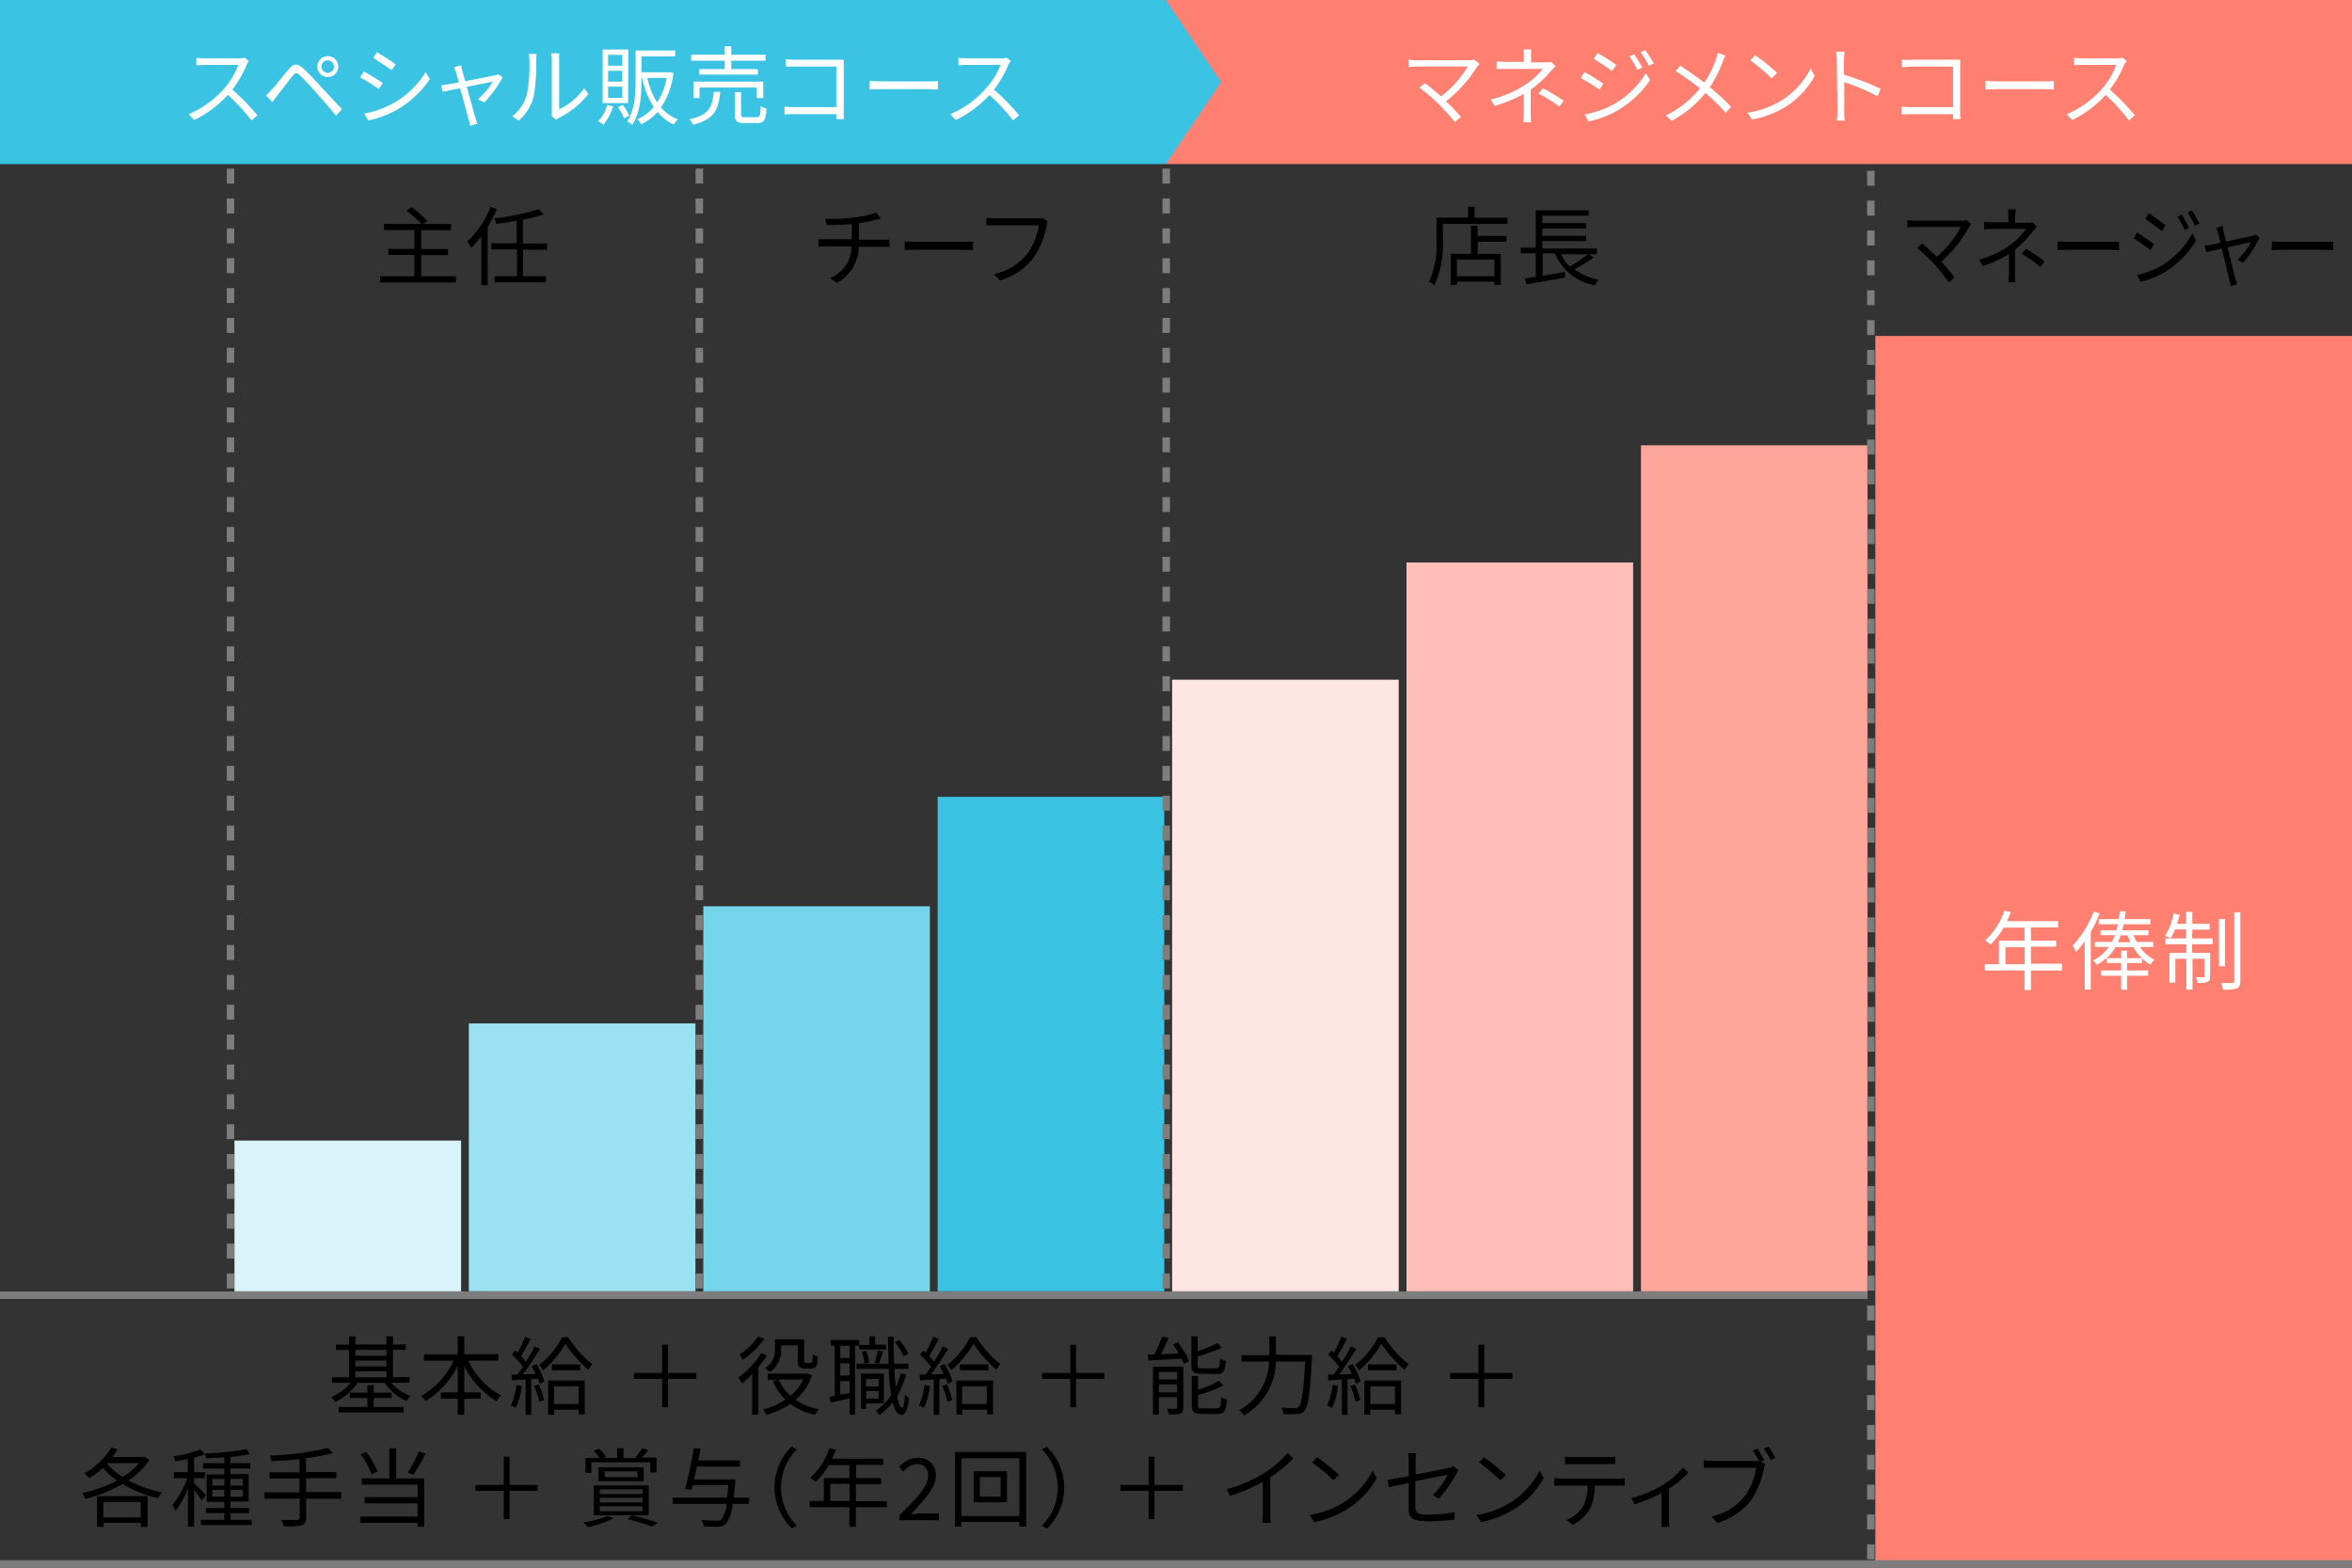 <svg xmlns="http://www.w3.org/2000/svg" viewBox="0 0 315 210" width="315" height="210"><rect x="0" y="0" width="315" height="210" fill="#333333" stroke="none"/><defs><style>.cls-1,.cls-11,.cls-12{fill:none;}.cls-2{fill:#d8f3f9;}.cls-3{fill:#9ce1f1;}.cls-4{fill:#75d5eb;}.cls-5{fill:#3ac3e3;}.cls-6{fill:#ffe6e3;}.cls-7{fill:#ffbfb8;}.cls-8{fill:#ffa69c;}.cls-9{fill:#ff8071;}.cls-10{fill:#fff;}.cls-11,.cls-12{stroke:#7d7d7d;stroke-miterlimit:10;}.cls-11{stroke-dasharray:2 2;}</style></defs><g id="Layer_2" data-name="Layer 2"><g id="Layer_1-2" data-name="Layer 1"><rect class="cls-1" width="315" height="210"/><rect class="cls-2" x="31.4" y="152.79" width="30.35" height="20.19"/><rect class="cls-3" x="62.79" y="137.09" width="30.35" height="35.88"/><rect class="cls-4" x="94.19" y="121.4" width="30.35" height="51.58"/><rect class="cls-5" x="125.58" y="106.74" width="30.35" height="66.23"/><rect class="cls-6" x="156.98" y="91.05" width="30.35" height="81.93"/><rect class="cls-7" x="188.37" y="75.35" width="30.35" height="97.63"/><rect class="cls-8" x="219.77" y="59.65" width="30.35" height="113.33"/><rect class="cls-9" x="251.16" y="45" width="63.84" height="164.45"/><path d="M52.41,185.23A6.25,6.25,0,0,0,55,187a3.22,3.22,0,0,0-.57.66,7.09,7.09,0,0,1-2.92-2.43h-3.6a8,8,0,0,1-3,2.58,2.93,2.93,0,0,0-.56-.66,6.57,6.57,0,0,0,2.6-1.92H44.47v-.73h2.28v-3.67H45v-.71h1.75V179h.84v1.1h4.17V179h.87v1.1h1.72v.71H52.63v3.67h2.22v.73Zm-2.35,3.24h4v.73H45.36v-.73h3.85v-1.2H46.86v-.71h2.35v-1h.85v1h2.4v.71h-2.4Zm-2.47-7.64v.78h4.17v-.78Zm0,2.21h4.17v-.79H47.59Zm0,1.46h4.17v-.81H47.59Z"/><path d="M62.71,182.27a10.29,10.29,0,0,0,4.42,4.67,3,3,0,0,0-.63.75A11.33,11.33,0,0,1,62.18,183v3.52h2.19v.85H62.18v2.14H61.3v-2.14H59.05v-.85H61.3V183A11.94,11.94,0,0,1,57,187.7a3.29,3.29,0,0,0-.61-.69,11,11,0,0,0,4.39-4.74h-4v-.85H61.3V179h.88v2.4h4.56v.85Z"/><path d="M69.9,185.67a10.11,10.11,0,0,1-.82,2.92,2.77,2.77,0,0,0-.67-.32,8.19,8.19,0,0,0,.75-2.74Zm1.93-2.95a9.26,9.26,0,0,1,1.08,2.35l-.64.29a6.26,6.26,0,0,0-.21-.67l-.91.06v4.78h-.76v-4.74l-1.8.11-.07-.76.76,0c.24-.31.5-.68.76-1.06a11.12,11.12,0,0,0-1.49-1.62l.44-.56q.17.13.33.3a15,15,0,0,0,1-2.14l.75.3c-.4.76-.88,1.66-1.3,2.31a8.45,8.45,0,0,1,.66.75c.45-.72.87-1.45,1.17-2.06l.72.32a40.9,40.9,0,0,1-2.29,3.43l1.7-.07a7.83,7.83,0,0,0-.54-1Zm.32,2.73a11,11,0,0,1,.74,2.09l-.66.22a10.76,10.76,0,0,0-.7-2.1Zm3.95-6.33a13.84,13.84,0,0,0,3.23,3.6,7.12,7.12,0,0,0-.53.78A16.32,16.32,0,0,1,75.72,180a12.91,12.91,0,0,1-3,3.58,3,3,0,0,0-.5-.72,11.67,11.67,0,0,0,3.07-3.73Zm-2.68,5.81h4.9v4.52H77.5v-.61H74.2v.66h-.78Zm4.29-2.16v.79H73.9v-.79ZM74.2,185.7v2.38h3.3V185.7Z"/><path d="M89.46,184.71v3.79h-.78v-3.79H84.9v-.79h3.78v-3.79h.78v3.79h3.79v.79Z"/><path d="M102.71,181.56a14.09,14.09,0,0,1-1.14,1.59v6.35h-.83v-5.42a15.19,15.19,0,0,1-1.37,1.23,5.77,5.77,0,0,0-.51-.78,10.75,10.75,0,0,0,3.07-3.26Zm-.35-2.22a10.89,10.89,0,0,1-2.89,2.81,3.89,3.89,0,0,0-.45-.69,9,9,0,0,0,2.53-2.44Zm6.39,4.92a7.51,7.51,0,0,1-2.21,3.26,8.25,8.25,0,0,0,3.16,1.25,3.71,3.71,0,0,0-.55.75,8.32,8.32,0,0,1-3.3-1.47,10.54,10.54,0,0,1-3.19,1.48,3.71,3.71,0,0,0-.47-.72,9.47,9.47,0,0,0,3-1.33,7.43,7.43,0,0,1-1.67-2.48l.61-.18h-1.3V184H108l.17,0Zm-4.15-3.46a3.41,3.41,0,0,1-1.48,3,3.22,3.22,0,0,0-.68-.52,2.75,2.75,0,0,0,1.35-2.52v-1.34h3.91v2.71c0,.23,0,.35.07.4a.37.37,0,0,0,.2.05h.42a1,1,0,0,0,.28,0,.38.38,0,0,0,.13-.25,5.84,5.84,0,0,0,.06-.93,2.15,2.15,0,0,0,.66.33,6,6,0,0,1-.13,1.12.65.65,0,0,1-.36.38,1.64,1.64,0,0,1-.6.11h-.64a1.18,1.18,0,0,1-.7-.21c-.19-.15-.24-.34-.24-1v-1.91H104.6Zm-.3,4a6.17,6.17,0,0,0,1.56,2.17,6.83,6.83,0,0,0,1.72-2.17Z"/><path d="M114.52,180.27v9.24h-.73v-2.19l-2.56.56-.15-.78.72-.13v-6.7h-.53v-.77h3.81v.66h1.36V179h.76v1.13h1.46v.65h-3.59v-.54Zm-.73,0h-1.26v1.63h1.26Zm0,2.35h-1.26v1.64h1.26Zm0,4V185h-1.26v1.84Zm7.56-2.49a11.1,11.1,0,0,1-1.2,2.89c.16,1,.38,1.52.65,1.53s.32-.65.39-1.72a2.33,2.33,0,0,0,.56.44c-.2,1.8-.61,2.27-1,2.26-.55,0-.94-.62-1.2-1.66a8,8,0,0,1-1.75,1.68,4,4,0,0,0-.53-.58,7,7,0,0,0,2.08-2.07,32.62,32.62,0,0,1-.33-3.52h-4.31v-.7H119c0-1.12-.06-2.34-.08-3.61h.76c0,1.26,0,2.49.07,3.61h1.91v.7H119.8c0,.91.1,1.73.18,2.44a10.07,10.07,0,0,0,.65-1.85ZM116,188v.72h-.7V184h3.07V188Zm0-7.07a5.33,5.33,0,0,1,.39,1.6l-.63.15a5.77,5.77,0,0,0-.35-1.62Zm0,3.79v1h1.67v-1Zm1.67,2.63v-1H116v1Zm-.51-4.83a16.44,16.44,0,0,0,.39-1.61l.7.15c-.18.55-.38,1.19-.53,1.61Zm3.86-.84a7.89,7.89,0,0,0-1.18-1.9l.58-.31a7.13,7.13,0,0,1,1.22,1.88Z"/><path d="M124.56,185.67a10.43,10.43,0,0,1-.82,2.92,3,3,0,0,0-.67-.32,8.43,8.43,0,0,0,.75-2.74Zm1.93-2.95a9.26,9.26,0,0,1,1.08,2.35l-.64.29a6.26,6.26,0,0,0-.21-.67l-.91.06v4.78h-.76v-4.74l-1.81.11-.07-.76.76,0c.25-.31.51-.68.76-1.06a10.5,10.5,0,0,0-1.48-1.62l.44-.56q.16.13.33.3a16.12,16.12,0,0,0,1-2.14l.74.3a26.38,26.38,0,0,1-1.3,2.31,7.27,7.27,0,0,1,.67.75c.45-.72.86-1.45,1.16-2.06l.73.32a40.9,40.9,0,0,1-2.29,3.43l1.7-.07a7.83,7.83,0,0,0-.54-1Zm.32,2.73a11,11,0,0,1,.74,2.09l-.66.22a10.76,10.76,0,0,0-.7-2.1Zm3.95-6.33a13.84,13.84,0,0,0,3.23,3.6,7.12,7.12,0,0,0-.53.78,16,16,0,0,1-3.08-3.51,13.09,13.09,0,0,1-3,3.58,2.77,2.77,0,0,0-.51-.72,11.57,11.57,0,0,0,3.08-3.73Zm-2.68,5.81H133v4.52h-.82v-.61h-3.3v.66h-.78Zm4.29-2.16v.79h-3.81v-.79Zm-3.51,2.93v2.38h3.3V185.7Z"/><path d="M144.12,184.71v3.79h-.78v-3.79h-3.78v-.79h3.78v-3.79h.78v3.79h3.79v.79Z"/><path d="M157.76,179.81a11,11,0,0,1,1.5,2.55l-.72.33a7.18,7.18,0,0,0-.3-.68l-4.44.24-.09-.81.88,0a17.89,17.89,0,0,0,1.06-2.41l.86.21c-.31.7-.68,1.51-1,2.17l2.35-.11a11.43,11.43,0,0,0-.77-1.18Zm.72,8.72c0,.43-.08.67-.39.81a5.12,5.12,0,0,1-1.55.13,3.37,3.37,0,0,0-.27-.77,10.93,10.93,0,0,0,1.18,0c.15,0,.19,0,.19-.18v-1.36h-2.43v2.34h-.79v-6.42h4.06Zm-3.27-4.74v1h2.43v-1Zm2.43,2.72v-1.06h-2.43v1.06Zm3.3-2.49c-1.09,0-1.38-.25-1.38-1.2V179h.84V181a19.69,19.69,0,0,0,2.66-1.08l.57.62a23.41,23.41,0,0,1-3.23,1.16v1.16c0,.37.09.44.61.44h1.83c.44,0,.52-.18.56-1.32a2.48,2.48,0,0,0,.78.33c-.1,1.39-.36,1.76-1.27,1.76Zm2,4.64c.48,0,.56-.23.62-1.52a2.17,2.17,0,0,0,.77.32c-.11,1.54-.37,1.95-1.32,1.95H161c-1.09,0-1.39-.26-1.39-1.2v-3.87h.84v1.82a12.55,12.55,0,0,0,2.8-1.21l.56.65a16.92,16.92,0,0,1-3.36,1.27v1.34c0,.38.1.45.64.45Z"/><path d="M175.71,181.51s0,.32,0,.45c-.26,4.72-.5,6.43-1,7a1.27,1.27,0,0,1-1,.46,15.12,15.12,0,0,1-1.84,0,2,2,0,0,0-.29-.87c.78.07,1.52.08,1.8.08a.63.63,0,0,0,.53-.17c.42-.39.67-2,.89-6.07h-3.92a8.49,8.49,0,0,1-4.26,7.21,3,3,0,0,0-.66-.68,7.74,7.74,0,0,0,4-6.53h-3.68v-.85H170V179h.88v2.48Z"/><path d="M179.21,185.67a10.12,10.12,0,0,1-.81,2.92,3,3,0,0,0-.67-.32,8.43,8.43,0,0,0,.75-2.74Zm1.94-2.95a9.26,9.26,0,0,1,1.08,2.35l-.65.29a4.46,4.46,0,0,0-.2-.67l-.91.06v4.78h-.76v-4.74l-1.81.11-.07-.76.76,0c.24-.31.51-.68.76-1.06a10.5,10.5,0,0,0-1.48-1.62l.43-.56c.12.09.22.19.34.3a14.88,14.88,0,0,0,1-2.14l.75.3a26.38,26.38,0,0,1-1.3,2.31c.25.25.48.52.67.75.45-.72.86-1.45,1.16-2.06l.73.32a40.9,40.9,0,0,1-2.29,3.43l1.7-.07a9.22,9.22,0,0,0-.54-1Zm.32,2.73a11,11,0,0,1,.74,2.09l-.66.22a11.48,11.48,0,0,0-.7-2.1Zm3.95-6.33a13.84,13.84,0,0,0,3.23,3.6,5.94,5.94,0,0,0-.53.78A16,16,0,0,1,185,180a13.26,13.26,0,0,1-3,3.58,3,3,0,0,0-.51-.72,11.57,11.57,0,0,0,3.08-3.73Zm-2.69,5.81h4.9v4.52h-.81v-.61h-3.3v.66h-.79Zm4.3-2.16v.79h-3.81v-.79Zm-3.51,2.93v2.38h3.3V185.7Z"/><path d="M198.78,184.71v3.79H198v-3.79h-3.79v-.79H198v-3.79h.78v3.79h3.78v.79Z"/><path d="M20,195.57a9.48,9.48,0,0,1-2.79,2.74,16.08,16.08,0,0,0,4.49,1.6,3.85,3.85,0,0,0-.56.78,16.29,16.29,0,0,1-4.73-1.9,19.76,19.76,0,0,1-5,2A2.94,2.94,0,0,0,11,200a18.44,18.44,0,0,0,4.67-1.67,10.88,10.88,0,0,1-1.88-1.67A11.65,11.65,0,0,1,11.94,198a5.71,5.71,0,0,0-.66-.63,9.61,9.61,0,0,0,3.64-3.49l.81.29a7.52,7.52,0,0,1-.69,1h4.24l.15,0Zm-7,4.85h6.77v4.11h-.89V204h-5v.53H13Zm.85.8v2.05h5v-2.05Zm.5-5.14a9.24,9.24,0,0,0,2.1,1.76A9,9,0,0,0,18.64,196H14.4Z"/><path d="M27,201A14.35,14.35,0,0,0,26,199.56v4.93h-.83V199.4a12.63,12.63,0,0,1-1.66,3,4.29,4.29,0,0,0-.43-.79,11.93,11.93,0,0,0,2-3.6H23.29v-.8h1.87v-1.75c-.56.11-1.15.2-1.68.29a2.9,2.9,0,0,0-.26-.67,16.92,16.92,0,0,0,3.63-.92l.6.64a9,9,0,0,1-1.46.46v1.95h1.44v.8H26v.7c.36.3,1.34,1.31,1.57,1.58Zm6.71,2.58v.71H26.9v-.71h3.15v-.9H27.56V202h2.49v-.82H27.68v-3.67h2.37v-.77H27.2V196h2.85v-.77c-.83.05-1.68.09-2.45.11a2.05,2.05,0,0,0-.19-.64,38.37,38.37,0,0,0,5.58-.57l.51.65a21.72,21.72,0,0,1-2.63.38V196h2.66v.7H30.87v.77H33.3v3.67H30.87V202h2.48v.69H30.87v.9ZM28.44,199h1.61v-.89H28.44Zm1.61,1.49v-.92H28.44v.92Zm.82-2.38V199h1.66v-.89Zm1.66,1.46H30.87v.92h1.66Z"/><path d="M45.7,200.77H41v2.55c0,.61-.19.87-.61,1a9.07,9.07,0,0,1-2.37.14,4.21,4.21,0,0,0-.37-.85c1,0,1.86,0,2.13,0s.36-.08.36-.32v-2.54H35.39v-.84h4.73v-1.86h-4v-.82h4v-1.77c-1.27.14-2.57.22-3.75.27a4.47,4.47,0,0,0-.22-.76,37.76,37.76,0,0,0,7.77-1l.65.68a22.35,22.35,0,0,1-3.59.68v1.86h4.07v.82H41v1.86H45.7Z"/><path d="M53.07,198.05h3.75v6.47h-.89V204h-7.7v-.84h7.7v-1.78h-7.1v-.83h7.1v-1.67H48.45v-.84h3.69V194h.93Zm-3.31-.57a10.9,10.9,0,0,0-1.46-2.66l.75-.31a10.81,10.81,0,0,1,1.53,2.61ZM57,194.72a25.4,25.4,0,0,1-1.65,2.84l-.74-.3a17.1,17.1,0,0,0,1.49-2.85Z"/><path d="M68.25,199.71v3.79h-.78v-3.79H63.68v-.79h3.79v-3.79h.78v3.79H72v.79Z"/><path d="M82.2,203.36a13,13,0,0,1-3.47,1.21,4.92,4.92,0,0,0-.63-.66,11.72,11.72,0,0,0,3.29-.86Zm-3-6.05h-.79v-2h1.88a6.26,6.26,0,0,0-.78-1l.75-.24a6,6,0,0,1,.92,1.1l-.31.13h1.78V194h.85v1.32h1.76l-.17-.06A9.64,9.64,0,0,0,86,194l.85.25a8.5,8.5,0,0,1-.92,1h2v2h-.82v-1.37H79.2Zm.32,1.67h7.36v4H79.52Zm6.69-2.43v1.87H80.15v-1.87Zm-5.88,3.58h5.73v-.63H80.33Zm0,1.13h5.73v-.63H80.33Zm0,1.17h5.73v-.65H80.33Zm5-5.34H81v.79h4.43ZM84.65,203a29.26,29.26,0,0,1,3.48,1l-.85.49a26.62,26.62,0,0,0-3.27-1Z"/><path d="M100.31,201.45h-2.2a5,5,0,0,1-.85,2.64,1.44,1.44,0,0,1-1,.41,19.36,19.36,0,0,1-2-.05,2,2,0,0,0-.31-.84c.88.08,1.72.09,2.05.09a.81.81,0,0,0,.6-.15,3.93,3.93,0,0,0,.72-2.1H90.09v-.83h7.27c.07-.48.13-1,.2-1.67H92.77q-.08.33-.15.6l-.88-.09c.39-1.38.9-3.75,1.2-5.47l.88.08c-.09.49-.2,1-.31,1.57h5.6v.82H93.35c-.13.58-.27,1.17-.39,1.71h5.52s0,.28,0,.4c-.08.78-.15,1.46-.23,2.05h2.09Z"/><path d="M106.05,193.79l.69.35a7.19,7.19,0,0,0,0,10.24l-.69.36a7.69,7.69,0,0,1,0-11Z"/><path d="M118.78,201.89h-4.16v2.63h-.86v-2.63h-5.32v-.83h1.89V198h3.43v-1.74H111a10.9,10.9,0,0,1-1.75,2.26,5.43,5.43,0,0,0-.74-.54,9.64,9.64,0,0,0,2.59-4l.87.21c-.17.4-.35.82-.53,1.21h6.85v.83h-3.63V198H118v.81h-3.37v2.28h4.16Zm-5-.83v-2.28h-2.58v2.28Z"/><path d="M120.45,203c2.47-2.46,3.86-3.93,3.86-5.28a1.44,1.44,0,0,0-1.55-1.6,2.41,2.41,0,0,0-1.75,1l-.61-.59a3.26,3.26,0,0,1,2.49-1.24,2.28,2.28,0,0,1,2.45,2.41c0,1.54-1.41,3.07-3.35,5.12.44,0,.94-.08,1.38-.08h2.38v.9h-5.3Z"/><path d="M137.43,194.49v10h-.91v-.62h-7.76v.62h-.87v-10Zm-.91,8.59v-7.74h-7.76v7.74Zm-1.66-6v4.16h-4.45v-4.16Zm-.84.77h-2.79v2.63H134Z"/><path d="M140.21,204.74l-.69-.36a7.19,7.19,0,0,0,0-10.24l.69-.35a7.69,7.69,0,0,1,0,11Z"/><path d="M154.62,199.71v3.79h-.78v-3.79h-3.79v-.79h3.79v-3.79h.78v3.79h3.79v.79Z"/><path d="M169.31,197.33a13.71,13.71,0,0,0,3.14-2.7l.77.71a19.08,19.08,0,0,1-3.1,2.57v4.85a9.92,9.92,0,0,0,.06,1.23h-1.12a11.72,11.72,0,0,0,.07-1.23V198.5a23.18,23.18,0,0,1-4.39,1.88l-.46-.9A18.91,18.91,0,0,0,169.31,197.33Z"/><path d="M180,201.23a10.92,10.92,0,0,0,3.84-4.23l.55,1a11.44,11.44,0,0,1-3.87,4.1,12.58,12.58,0,0,1-4.52,1.78l-.61-.94A11.92,11.92,0,0,0,180,201.23Zm-.68-3.65-.73.73a23.82,23.82,0,0,0-2.86-2.41l.65-.7A25.85,25.85,0,0,1,179.34,197.58Z"/><path d="M188.66,198.66l-2.66.56-.17-1c.52-.07,1.61-.26,2.83-.49v-2a6.31,6.31,0,0,0-.08-1.06h1.09a7.68,7.68,0,0,0-.08,1.06v1.79c2-.38,4-.79,4.46-.89a2.51,2.51,0,0,0,.61-.21l.67.53a4.68,4.68,0,0,0-.27.46,17.91,17.91,0,0,1-2.36,3.35l-.8-.49a10.67,10.67,0,0,0,2-2.73l-4.35.87v3.43c0,.79.3,1.05,1.67,1.05a18.32,18.32,0,0,0,3.59-.34l0,1a24.83,24.83,0,0,1-3.62.23c-2.14,0-2.53-.55-2.53-1.69Z"/><path d="M202.35,201.23a10.92,10.92,0,0,0,3.84-4.23l.55,1a11.4,11.4,0,0,1-3.86,4.1,12.58,12.58,0,0,1-4.52,1.78l-.61-.94A11.87,11.87,0,0,0,202.35,201.23Zm-.68-3.65-.72.73a24.78,24.78,0,0,0-2.87-2.41l.66-.7A25.73,25.73,0,0,1,201.67,197.58Z"/><path d="M209.18,198.07h7.53a7.15,7.15,0,0,0,.9-.06v1l-.9,0h-3.13a6.91,6.91,0,0,1-.67,3.14,5.69,5.69,0,0,1-2.27,2.11l-.85-.64a4.66,4.66,0,0,0,2.17-1.76,5.57,5.57,0,0,0,.67-2.85h-3.45c-.35,0-.68,0-1,0v-1C208.5,198,208.82,198.07,209.18,198.07Zm1.41-2.88h4.66a7.69,7.69,0,0,0,1.07-.07v1c-.33,0-.73,0-1.07,0H210.6c-.38,0-.76,0-1,0v-1A8.2,8.2,0,0,0,210.59,195.19Z"/><path d="M222.67,198.93a11.49,11.49,0,0,0,2.74-2.35l.71.69a13.68,13.68,0,0,1-2.6,2.15v4.1a5.55,5.55,0,0,0,.06,1h-1.06c0-.18,0-.65,0-1V200a21,21,0,0,1-3.6,1.52l-.43-.85A16.06,16.06,0,0,0,222.67,198.93Z"/><path d="M236.28,195.59l-.43.2.56.35a2.21,2.21,0,0,0-.17.58,11.59,11.59,0,0,1-1.72,4.25A8.84,8.84,0,0,1,230,204l-.78-.87a7.63,7.63,0,0,0,4.49-2.76,8.75,8.75,0,0,0,1.5-3.75h-5.89c-.45,0-.85,0-1.14,0v-1a8.09,8.09,0,0,0,1.15.08h5.77a2.8,2.8,0,0,0,.49,0,13,13,0,0,0-.84-1.38l.64-.27C235.64,194.46,236.05,195.16,236.28,195.59Zm1.51-.3-.63.28a11.23,11.23,0,0,0-.95-1.53l.64-.27C237.13,194.17,237.55,194.86,237.79,195.29Z"/><path class="cls-10" d="M276.17,130H272v2.63h-.86V130h-5.31v-.83h1.88V126h3.43v-1.74h-2.8a10.54,10.54,0,0,1-1.74,2.26,6.14,6.14,0,0,0-.74-.54,9.74,9.74,0,0,0,2.59-4l.86.21c-.16.4-.34.82-.53,1.21h6.86v.83H272V126h3.37v.81H272v2.28h4.17Zm-5-.83v-2.28h-2.58v2.28Z"/><path class="cls-10" d="M281.19,122.35a17.14,17.14,0,0,1-1.18,2.49v7.71h-.81v-6.46a12.08,12.08,0,0,1-1.16,1.42,4.35,4.35,0,0,0-.48-.83,13.36,13.36,0,0,0,2.84-4.57Zm5.41,4.53a5.43,5.43,0,0,0,1.95,1.68,3.86,3.86,0,0,0-.55.66,6.48,6.48,0,0,1-2.31-2.34h-2.37a6.1,6.1,0,0,1-1.19,1.47h1.95v-1h.79v1h2V129h-2V130h2.82v.7h-2.82v1.88h-.79v-1.88h-2.73V130h2.73V129h-1.95v-.68a6.57,6.57,0,0,1-1.32.92,2.36,2.36,0,0,0-.52-.58,5.4,5.4,0,0,0,2.13-1.81h-1.86v-.67h2.28c.15-.3.28-.6.4-.91h-1.92v-.66h2.13c.08-.27.13-.54.19-.8h-2.56v-.69h2.68c.05-.37.1-.73.13-1.05h.79c0,.32-.08.68-.14,1.05H288v.69h-3.59a6.09,6.09,0,0,1-.18.8h3.5v.66h-2a7.69,7.69,0,0,0,.45.91h2.19v.67Zm-1.28-.67c-.14-.3-.26-.6-.38-.91H284c-.1.31-.22.61-.35.91Z"/><path class="cls-10" d="M293.58,125.71h2.77v.78h-2.77v1.15H296v3.15c0,.39-.06.61-.35.74a3.44,3.44,0,0,1-1.33.14,2.68,2.68,0,0,0-.26-.75c.5,0,.88,0,1,0s.17,0,.17-.15v-2.34h-1.59v4.13h-.82v-4.13h-1.48v3.21h-.79v-4h2.27v-1.15H290v-.78h2.79V124.5h-1.49a8.83,8.83,0,0,1-.58,1.19,4.33,4.33,0,0,0-.76-.32,9,9,0,0,0,1.15-3l.81.16c-.11.4-.22.83-.35,1.22h1.22v-1.61h.82v1.61h2.32v.78h-2.32Zm4.4,3.73h-.8v-6.33h.8Zm2.06-7.25v9.21c0,.56-.12.81-.47,1a5.64,5.64,0,0,1-1.84.17,4.72,4.72,0,0,0-.27-.89c.67,0,1.32,0,1.51,0s.25-.06.25-.25v-9.22Z"/><path d="M61.07,37v.84H50.9V37h4.6V34.15H52v-.81H55.5V30.82H51.43V30h5a12.67,12.67,0,0,0-2-1.76l.69-.49a13.23,13.23,0,0,1,2.11,1.86l-.54.39h3.71v.84H56.41v2.52H60v.81H56.41V37Z"/><path d="M66.53,28a18.51,18.51,0,0,1-1.22,2.44V38.2h-.84V31.66a13,13,0,0,1-1.36,1.55,3.59,3.59,0,0,0-.53-.85A12.74,12.74,0,0,0,65.7,27.7Zm3.52,5.46v3.53h3.07v.83H66.24v-.83h3V33.41H65.8v-.83h3.4v-3c-.92.16-1.88.3-2.75.4a3.31,3.31,0,0,0-.27-.72,34.55,34.55,0,0,0,6-1.24l.63.71a27.36,27.36,0,0,1-2.78.7v3.19h3.24v.83Z"/><path d="M114.36,29.15a15.82,15.82,0,0,0,3-.67l.61.8-.65.17c-.57.15-1.46.32-2.29.45v2.21h3.18c.25,0,.67,0,.91,0v1a8.22,8.22,0,0,0-.89-.05H115a5.43,5.43,0,0,1-2.94,4.82l-.91-.63A4.57,4.57,0,0,0,114.05,33h-3.42a10.14,10.14,0,0,0-1,.05v-1c.26,0,.66,0,1,0h3.46V30c-1.16.12-2.46.15-3.35.16l-.23-.85A27.08,27.08,0,0,0,114.36,29.15Z"/><path d="M122.77,32.39h6.3c.58,0,1,0,1.24,0v1.12c-.23,0-.71-.05-1.23-.05h-6.31c-.64,0-1.25,0-1.6.05V32.34C121.51,32.36,122.12,32.39,122.77,32.39Z"/><path d="M140.17,30.24a11.25,11.25,0,0,1-1.72,4.25,8.79,8.79,0,0,1-4.53,3.08l-.78-.86a7.68,7.68,0,0,0,4.48-2.77,8.73,8.73,0,0,0,1.51-3.76h-5.88c-.46,0-.85,0-1.15,0v-1c.32,0,.77.07,1.15.07H139a2.28,2.28,0,0,0,.61-.06l.7.45A2.13,2.13,0,0,0,140.17,30.24Z"/><path d="M201.91,29.17V30h-8.66v2.15a13.41,13.41,0,0,1-1.13,6.06,3.29,3.29,0,0,0-.73-.48,11.91,11.91,0,0,0,1-5.58v-3h4.23V27.7h.87v1.47Zm-4,2.43h3.85v.77h-3.85V34H201v4.16h-.86v-.43h-5v.45h-.84V34H197V30.23h.86Zm2.22,3.18h-5V37h5Z"/><path d="M213.43,34.5a18.54,18.54,0,0,1-2.59,1.56,7.81,7.81,0,0,0,3.28,1.42,2.49,2.49,0,0,0-.53.75,7.21,7.21,0,0,1-5.35-4.29h-1.63v3l3-.5,0,.76-5.17.88-.22-.78,1.46-.22V33.94h-2v-.77h2v-5h7.09v.72h-6.21v1h5.86v.7h-5.86v1h5.86v.7h-5.86v1h7.32v.77h-4.82a5.7,5.7,0,0,0,1.19,1.65A18.21,18.21,0,0,0,212.73,34Z"/><line class="cls-11" x1="93.66" y1="172.59" x2="93.66" y2="20.93"/><line class="cls-11" x1="30.87" y1="172.59" x2="30.87" y2="20.93"/><line class="cls-11" x1="156.19" y1="172.59" x2="156.19" y2="20.93"/><line class="cls-11" x1="250.56" y1="208.88" x2="250.56" y2="21.23"/><line class="cls-12" x1="250.12" y1="173.5" y2="173.5"/><line class="cls-12" y1="209.5" x2="315" y2="209.5"/><path d="M263.73,30.38A17.55,17.55,0,0,1,260,35.05c.62.69,1.35,1.55,1.77,2.12l-.76.67a26.51,26.51,0,0,0-1.86-2.35,25.74,25.74,0,0,0-2.38-2.27l.68-.61c.38.31,1.23,1.08,1.93,1.79a13.73,13.73,0,0,0,3.24-4h-6.09c-.41,0-.85.05-1.06.07v-1a8.08,8.08,0,0,0,1.06.09h6.17a1.89,1.89,0,0,0,.67-.09L264,30A2.84,2.84,0,0,0,263.73,30.38Z"/><path d="M269.89,29.12v.73h1.71a2.12,2.12,0,0,0,.65-.07l.54.58-.58.69a13.67,13.67,0,0,1-2.34,2.39c0,.94,0,2.32,0,3.1,0,.4,0,.9.05,1.26H269c0-.33.06-.86.06-1.26,0-.67,0-1.73,0-2.51a15.45,15.45,0,0,1-3.5,1.6l-.5-.85a12.39,12.39,0,0,0,4.2-2,9.17,9.17,0,0,0,2.1-2.11H267c-.36,0-1,0-1.27.05v-1a10.36,10.36,0,0,0,1.25.06h2v-.73a8,8,0,0,0-.05-1H270A7.89,7.89,0,0,0,269.89,29.12Zm.89,4.88.54-.67a24,24,0,0,1,2.5,1.66l-.54.79A17.8,17.8,0,0,0,270.78,34Z"/><path d="M277,32.39h5.68c.51,0,.89,0,1.12,0v1.12c-.21,0-.65-.05-1.11-.05H277c-.57,0-1.12,0-1.44.05V32.34C275.86,32.36,276.41,32.39,277,32.39Z"/><path d="M288.49,32.7l-.47.81a23.28,23.28,0,0,0-2.27-1.58l.47-.78C286.83,31.52,288,32.35,288.49,32.7Zm1.21,2.75a11.21,11.21,0,0,0,3.93-4.22l.49,1a12.83,12.83,0,0,1-4,4.1,11.73,11.73,0,0,1-3.43,1.43l-.48-.93A10.58,10.58,0,0,0,289.7,35.45Zm.33-5.27-.48.8c-.5-.43-1.63-1.26-2.23-1.65l.46-.77C288.4,28.94,289.59,29.83,290,30.18Zm3.14.34-.59.3a13.57,13.57,0,0,0-.94-1.82l.57-.26A17.18,17.18,0,0,1,293.17,30.52Zm1.39-.58-.59.3a13.16,13.16,0,0,0-1-1.78l.58-.28A17.82,17.82,0,0,1,294.56,29.94Z"/><path d="M297.8,31c.07.26.19.75.34,1.36,1.47-.31,3.23-.69,3.58-.78a2.24,2.24,0,0,0,.39-.14l.52.4a15.5,15.5,0,0,1-2.21,3.36l-.73-.4a10.43,10.43,0,0,0,1.78-2.37l-3.14.69c.42,1.66.92,3.68,1.06,4.19.06.22.16.57.23.78l-.88.25c0-.25-.09-.55-.16-.84-.13-.51-.63-2.55-1-4.2l-2.1.48-.21-.88c.29,0,.55-.07.86-.12l1.27-.26c-.16-.61-.28-1.1-.34-1.32a3.54,3.54,0,0,0-.25-.69l.89-.24C297.69,30.47,297.74,30.73,297.8,31Z"/><path d="M305.69,32.39h5.68c.51,0,.89,0,1.11,0v1.12c-.2,0-.64-.05-1.1-.05h-5.69c-.57,0-1.12,0-1.44.05V32.34C304.56,32.36,305.11,32.39,305.69,32.39Z"/><rect class="cls-9" x="156.14" width="158.86" height="21.98"/><polygon class="cls-5" points="156.14 21.98 0 21.98 0 0 156.14 0 163.53 10.99 156.14 21.98"/><path class="cls-10" d="M197.86,8.88a18,18,0,0,1-4.19,4.68c.69.69,1.51,1.55,2,2.11l-.84.67A29.08,29.08,0,0,0,192.73,14a26.26,26.26,0,0,0-2.64-2.26l.75-.61c.43.31,1.37,1.08,2.15,1.78a14.34,14.34,0,0,0,3.59-4h-6.76a10.64,10.64,0,0,0-1.18.07v-1a8.22,8.22,0,0,0,1.18.09h6.85a2.34,2.34,0,0,0,.75-.09l.73.59A3.53,3.53,0,0,0,197.86,8.88Z"/><path class="cls-10" d="M205.05,7.62v.74H207a3.17,3.17,0,0,0,.73-.07l.6.57-.65.69A14.08,14.08,0,0,1,205,12c0,.94,0,2.32,0,3.09,0,.4,0,.91.06,1.27H204c0-.34.07-.87.07-1.27,0-.67,0-1.73,0-2.51a18.11,18.11,0,0,1-3.89,1.6l-.55-.85a14.45,14.45,0,0,0,4.66-2,9.82,9.82,0,0,0,2.34-2.1h-4.78c-.4,0-1.06,0-1.42,0v-1c.37,0,1,.06,1.4.06h2.25V7.62a6.31,6.31,0,0,0-.06-1h1.06A7.63,7.63,0,0,0,205.05,7.62Zm1,4.89.6-.68a26.12,26.12,0,0,1,2.77,1.67l-.59.78A19.46,19.46,0,0,0,206,12.51Z"/><path class="cls-10" d="M214.73,11.21l-.52.8a25.7,25.7,0,0,0-2.52-1.57l.52-.78C212.89,10,214.23,10.85,214.73,11.21ZM216.07,14a11.73,11.73,0,0,0,4.36-4.22l.56.95a13.65,13.65,0,0,1-4.43,4.11,13.76,13.76,0,0,1-3.81,1.43l-.53-.94A12.77,12.77,0,0,0,216.07,14Zm.37-5.27-.54.79c-.55-.42-1.81-1.25-2.47-1.64l.51-.77C214.62,7.45,216,8.33,216.44,8.69Zm3.49.33-.66.3a13.05,13.05,0,0,0-1.05-1.82l.64-.26A19,19,0,0,1,219.93,9Zm1.54-.57-.66.3A12.74,12.74,0,0,0,219.72,7l.64-.27A16.72,16.72,0,0,1,221.47,8.45Z"/><path class="cls-10" d="M230.71,8.29A16.17,16.17,0,0,1,229,11.68a29.11,29.11,0,0,1,2.84,2.64l-.73.79a25.13,25.13,0,0,0-2.71-2.65,14.71,14.71,0,0,1-4.51,3.72l-.8-.73a12.72,12.72,0,0,0,4.57-3.61,36.34,36.34,0,0,0-3.24-2.32l.6-.73c1,.64,2.32,1.58,3.23,2.28a12.55,12.55,0,0,0,1.56-3.14,5.9,5.9,0,0,0,.23-.85l1.06.37A5.91,5.91,0,0,0,230.71,8.29Z"/><path class="cls-10" d="M238.65,13.42a10.87,10.87,0,0,0,3.84-4.24l.55,1a11.49,11.49,0,0,1-3.86,4.1A12.82,12.82,0,0,1,234.65,16L234,15.1A11.92,11.92,0,0,0,238.65,13.42ZM238,9.77l-.73.73a23.82,23.82,0,0,0-2.86-2.41l.65-.7A25.85,25.85,0,0,1,238,9.77Z"/><path class="cls-10" d="M246,8.11a8.25,8.25,0,0,0-.09-1.19h1.12c0,.35-.08.85-.08,1.19V10a36.86,36.86,0,0,1,4.92,1.9l-.4,1A30.54,30.54,0,0,0,247,11c0,1.73,0,3.47,0,3.8s0,1,.07,1.36H246a11.58,11.58,0,0,0,.08-1.36Z"/><path class="cls-10" d="M256,8h5.67l.85,0c0,.26,0,.62,0,.89v5.94c0,.41,0,.93.05,1.12h-1c0-.13,0-.37,0-.65h-5.62c-.47,0-1,0-1.3.05V14.28a10.71,10.71,0,0,0,1.27.07h5.65V8.92H256L254.7,9v-1A10.59,10.59,0,0,0,256,8Z"/><path class="cls-10" d="M267.51,10.9h6.3c.58,0,1,0,1.25-.06V12c-.23,0-.72-.06-1.23-.06h-6.32c-.63,0-1.24,0-1.6.06V10.84C266.25,10.86,266.87,10.9,267.51,10.9Z"/><path class="cls-10" d="M284.5,8.63A14.32,14.32,0,0,1,282.56,12a31.32,31.32,0,0,1,3.36,3.44l-.8.69A25.81,25.81,0,0,0,282,12.72a14.77,14.77,0,0,1-4.48,3.36l-.74-.78a13.1,13.1,0,0,0,4.74-3.41,10.32,10.32,0,0,0,1.91-3.2h-4.49c-.4,0-1,.05-1.16.06v-1c.16,0,.82.07,1.16.07h4.44a3.6,3.6,0,0,0,.87-.09l.58.45A3.19,3.19,0,0,0,284.5,8.63Z"/><path class="cls-10" d="M33.06,8.63A14.68,14.68,0,0,1,31.12,12a32.26,32.26,0,0,1,3.36,3.44l-.8.69a25.81,25.81,0,0,0-3.17-3.41A14.77,14.77,0,0,1,26,16.08l-.74-.78A13.18,13.18,0,0,0,30,11.89a10.32,10.32,0,0,0,1.91-3.2H27.45c-.4,0-1,.05-1.16.06v-1c.16,0,.82.07,1.16.07h4.44a3.6,3.6,0,0,0,.87-.09l.58.45A2.54,2.54,0,0,0,33.06,8.63Z"/><path class="cls-10" d="M36.38,12c.54-.56,1.54-1.83,2.26-2.69s1.16-.85,2-.11,1.68,1.69,2.35,2.42,1.93,2.07,2.81,3L45,15.5c-.82-1-1.83-2.16-2.57-3s-1.73-1.9-2.22-2.37-.67-.39-1.06.08c-.55.68-1.5,1.93-2,2.58-.23.28-.49.64-.66.88l-.86-.87C35.86,12.54,36.06,12.34,36.38,12ZM43.9,7.52a1.4,1.4,0,1,1-1.4,1.4A1.4,1.4,0,0,1,43.9,7.52Zm0,2.24a.84.84,0,1,0-.85-.84A.85.85,0,0,0,43.9,9.76Z"/><path class="cls-10" d="M51.26,11.13l-.53.8a24.4,24.4,0,0,0-2.51-1.57l.51-.78C49.41,9.94,50.75,10.76,51.26,11.13Zm1.33,2.74A11.79,11.79,0,0,0,57,9.66l.56.94a13.43,13.43,0,0,1-4.42,4.12,13.89,13.89,0,0,1-3.82,1.42l-.53-.93A12.44,12.44,0,0,0,52.59,13.87ZM53,8.61l-.54.78C51.87,9,50.63,8.15,50,7.76L50.46,7C51.14,7.37,52.47,8.24,53,8.61Z"/><path class="cls-10" d="M61.93,9.52l.38,1.36c1.62-.32,3.58-.7,4-.79a2.42,2.42,0,0,0,.43-.13l.58.4a15.81,15.81,0,0,1-2.45,3.36L64,13.31a10.44,10.44,0,0,0,2-2.37l-3.48.69c.46,1.66,1,3.69,1.17,4.19.07.22.18.58.25.78l-1,.26a5.69,5.69,0,0,0-.17-.84c-.15-.52-.7-2.56-1.15-4.2l-2.33.47-.23-.87c.32,0,.61-.07,1-.13l1.4-.25c-.17-.61-.31-1.11-.38-1.33A3.31,3.31,0,0,0,60.78,9l1-.24C61.8,9,61.86,9.23,61.93,9.52Z"/><path class="cls-10" d="M70.55,12.69a20.12,20.12,0,0,0,.35-4.62,4.69,4.69,0,0,0-.08-.84h1.06a6.35,6.35,0,0,0-.06.83A25.26,25.26,0,0,1,71.46,13a6.39,6.39,0,0,1-2,3.16l-.86-.59A5.39,5.39,0,0,0,70.55,12.69Zm3.35,2.25V8a5.69,5.69,0,0,0-.07-.85h1.06a7.17,7.17,0,0,0,0,.85v6.64a8.76,8.76,0,0,0,3.36-2.83l.54.79a11.36,11.36,0,0,1-3.92,3.18,3,3,0,0,0-.39.27l-.61-.51A2.49,2.49,0,0,0,73.9,14.94Z"/><path class="cls-10" d="M82.12,14.25a7.19,7.19,0,0,1-1.33,2.47,3.76,3.76,0,0,0-.68-.48,5.1,5.1,0,0,0,1.21-2.18Zm2-.44H80.71V6.64h3.45Zm-.78-6.46h-1.9V8.8h1.9Zm0,2.13h-1.9v1.46h1.9Zm0,2.14h-1.9v1.5h1.9Zm.09,2.43a8.4,8.4,0,0,1,.85,1.44l-.7.37a8.78,8.78,0,0,0-.82-1.51Zm6.76-4.26a10.46,10.46,0,0,1-1.66,4.61A5.79,5.79,0,0,0,90.8,16a2.87,2.87,0,0,0-.57.69A6.53,6.53,0,0,1,88.06,15a6.92,6.92,0,0,1-2.2,1.65,2.74,2.74,0,0,0-.49-.68,6,6,0,0,0,2.18-1.64A11.46,11.46,0,0,1,86,10.44h-.09v.49c0,1.76-.15,4.19-1.24,5.8a2.76,2.76,0,0,0-.67-.46c1-1.53,1.12-3.68,1.12-5.34V6.77h5.31v.79H85.91V9.68h3.68l.14,0Zm-3.49.65a9.71,9.71,0,0,0,1.31,3.27,9.17,9.17,0,0,0,1.28-3.27Z"/><path class="cls-10" d="M96.45,12.31c-.19,2.34-.79,3.7-3.64,4.4a2.13,2.13,0,0,0-.49-.73c2.64-.56,3.1-1.68,3.26-3.67Zm.61-4.18h-4.5v-.8h4.5V6.2h.88V7.33h4.59v.8H97.94V9.26h3.56V10H93.63V9.26h3.43Zm4.29,5V11.73H93.69v1.41h-.83v-2.2h9.36v2.2Zm0,2.57c.42,0,.49-.2.53-1.49a2.88,2.88,0,0,0,.78.34c-.11,1.54-.33,1.93-1.23,1.93H99.7c-1,0-1.3-.25-1.3-1.14v-3h.85v3c0,.31.08.37.53.37Z"/><path class="cls-10" d="M106.52,8h5.67L113,8c0,.26,0,.62,0,.89v5.94c0,.41,0,.93,0,1.12h-1c0-.13,0-.37,0-.65h-5.63c-.47,0-1,0-1.3.05V14.28a10.9,10.9,0,0,0,1.28.07H112V8.92h-5.51c-.43,0-1,0-1.27,0v-1A10.76,10.76,0,0,0,106.52,8Z"/><path class="cls-10" d="M118.07,10.9h6.31c.57,0,1,0,1.24-.06V12c-.23,0-.71-.06-1.23-.06h-6.32c-.63,0-1.24,0-1.6.06V10.84C116.82,10.86,117.43,10.9,118.07,10.9Z"/><path class="cls-10" d="M135.06,8.63A14.26,14.26,0,0,1,133.13,12a32.26,32.26,0,0,1,3.36,3.44l-.81.69a26.38,26.38,0,0,0-3.16-3.41A14.82,14.82,0,0,1,128,16.08l-.74-.78A13.14,13.14,0,0,0,132,11.89,10.32,10.32,0,0,0,134,8.69h-4.49c-.4,0-1,.05-1.16.06v-1c.16,0,.81.07,1.16.07h4.44a3.45,3.45,0,0,0,.86-.09l.59.45A3.16,3.16,0,0,0,135.06,8.63Z"/></g></g></svg>
